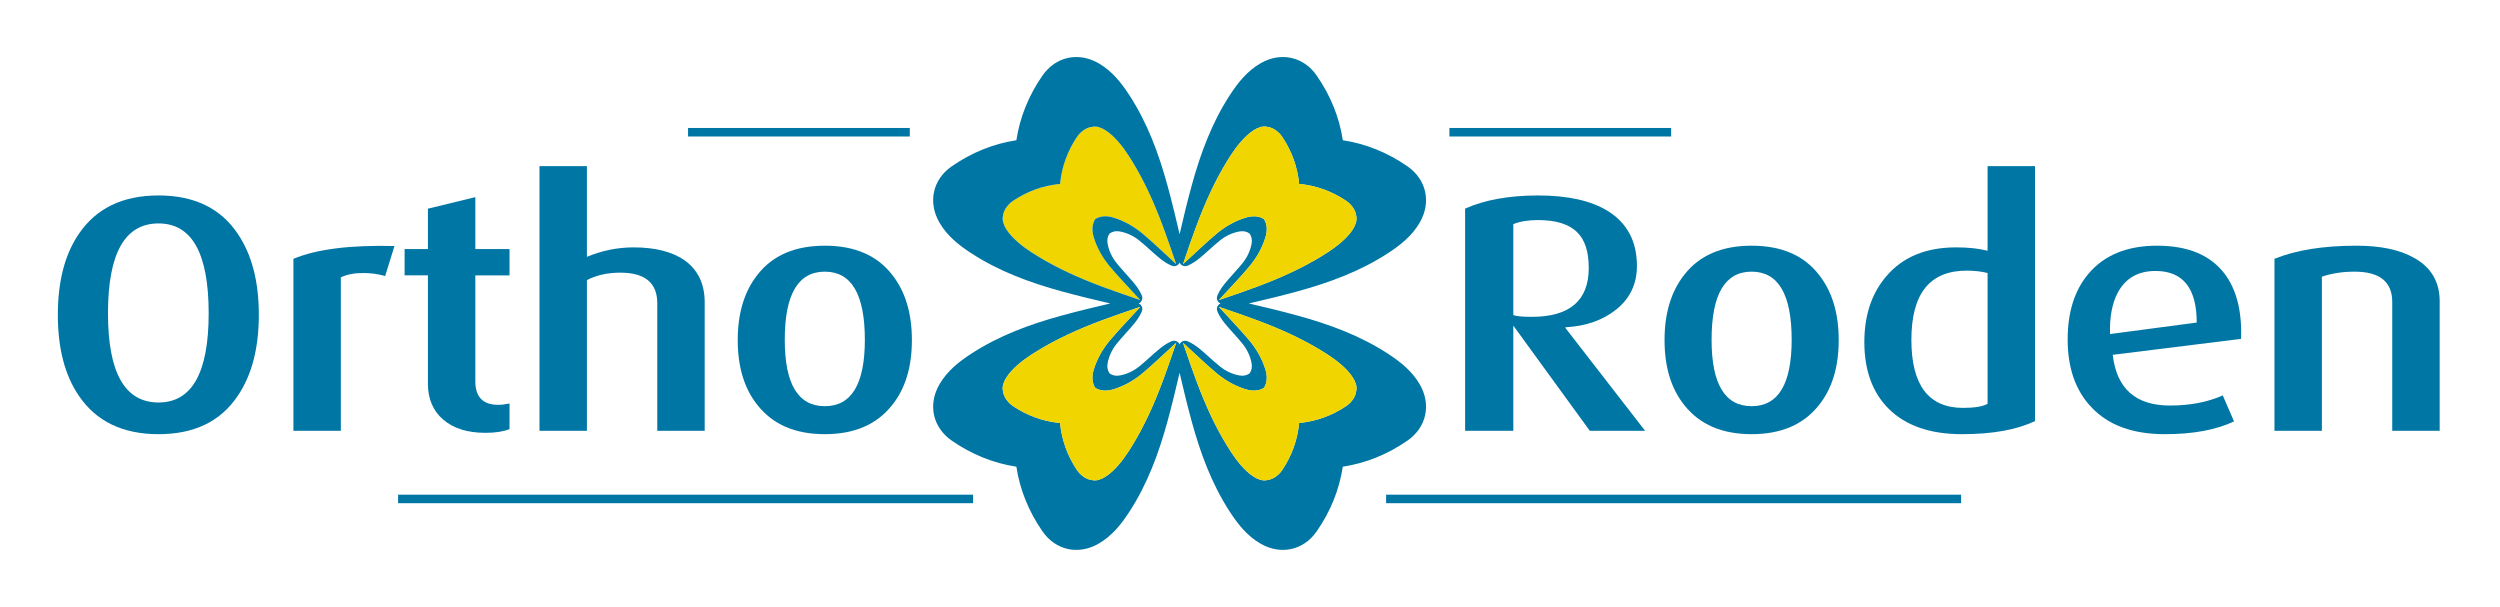 <?xml version="1.0" encoding="utf-8"?>
<!-- Generator: Adobe Illustrator 16.0.0, SVG Export Plug-In . SVG Version: 6.00 Build 0)  -->
<!DOCTYPE svg PUBLIC "-//W3C//DTD SVG 1.1//EN" "http://www.w3.org/Graphics/SVG/1.1/DTD/svg11.dtd">
<svg version="1.1" id="Laag_1" xmlns="http://www.w3.org/2000/svg" xmlns:xlink="http://www.w3.org/1999/xlink" x="0px" y="0px"
	 width="968.832px" height="235.065px" viewBox="0 0 968.832 235.065" enable-background="new 0 0 968.832 235.065"
	 xml:space="preserve">
<g>
	<path fill="#0076A4" d="M100.305,122.002c0,12.891-2.71,23.345-8.142,31.358c-6.624,9.933-16.868,14.897-30.729,14.897
		c-13.863,0-24.155-4.964-30.883-14.897c-5.42-7.925-8.136-18.378-8.136-31.358c0-12.982,2.716-23.435,8.136-31.364
		c6.729-9.93,17.021-14.893,30.883-14.893c13.861,0,24.104,4.963,30.729,14.893C97.594,98.655,100.305,109.109,100.305,122.002z
		 M80.865,121.413c0-23.216-6.476-34.827-19.431-34.827c-13.055,0-19.585,11.61-19.585,34.827c0,23.041,6.53,34.561,19.585,34.561
		C74.389,155.974,80.865,144.454,80.865,121.413z"/>
	<path fill="#0076A4" d="M152.872,95.342l-3.612,11.629c-2.713-0.782-5.525-1.172-8.439-1.172c-3.509,0-6.422,0.564-8.736,1.696
		v59.461h-18.376v-66.65C122.643,96.563,135.703,94.91,152.872,95.342z"/>
	<path fill="#0076A4" d="M197.463,166.297c-2.408,0.957-5.519,1.439-9.337,1.439c-6.927,0-12.376-1.699-16.338-5.094
		c-3.973-3.401-5.955-8.063-5.955-13.984v-41.946h-9.038V96.518h9.038V80.87l18.376-4.476v20.124h13.253v10.195h-13.253v41.058
		c0,6.082,2.959,9.116,8.89,9.116c1.2,0,2.662-0.17,4.364-0.52V166.297z"/>
	<path fill="#0076A4" d="M273.089,166.956h-18.375v-49.424c0-7.91-4.773-11.862-14.315-11.862c-4.921,0-9.236,0.95-12.953,2.866
		v58.42h-18.378V64.376h18.378v35.148c5.921-2.441,11.952-3.657,18.075-3.657c8.436,0,15.059,1.696,19.888,5.085
		c5.117,3.737,7.679,9.131,7.679,16.171V166.956z"/>
	<path fill="#0076A4" d="M353.387,131.8c0,10.451-2.562,18.864-7.678,25.217c-5.936,7.499-14.616,11.24-26.064,11.24
		c-11.455,0-20.143-3.741-26.065-11.24c-5.121-6.353-7.684-14.766-7.684-25.217c0-10.453,2.563-18.899,7.684-25.355
		c5.82-7.488,14.512-11.232,26.065-11.232c11.545,0,20.233,3.745,26.064,11.232C350.825,112.901,353.387,121.348,353.387,131.8z
		 M335.157,131.671c0-17.602-5.173-26.395-15.512-26.395c-10.348,0-15.523,8.792-15.523,26.395c0,17.161,5.175,25.742,15.523,25.742
		C329.983,157.414,335.157,148.832,335.157,131.671z"/>
	<path fill="#0076A4" d="M637.534,166.956h-21.432l-29.64-40.771v40.771h-18.679V80.838c7.63-3.396,17.074-5.093,28.32-5.093
		c11.451,0,20.438,2.008,26.97,6.007c7.531,4.704,11.291,11.808,11.291,21.304c0,6.876-2.61,12.457-7.83,16.725
		c-5.222,4.27-11.852,6.62-19.885,7.052v0.264L637.534,166.956z M615.695,103.837c0-6.274-1.466-10.845-4.396-13.719
		c-3.128-3.221-8.229-4.836-15.297-4.836c-3.735,0-6.913,0.525-9.54,1.566v35.281c1.314,0.436,3.685,0.66,7.119,0.66
		C608.316,122.789,615.695,116.47,615.695,103.837z"/>
	<path fill="#0076A4" d="M712.559,131.8c0,10.451-2.563,18.864-7.686,25.217c-5.927,7.499-14.61,11.24-26.062,11.24
		s-20.142-3.741-26.063-11.24c-5.122-6.353-7.684-14.766-7.684-25.217c0-10.453,2.562-18.899,7.684-25.355
		c5.826-7.488,14.512-11.232,26.063-11.232c11.548,0,20.237,3.745,26.062,11.232C709.996,112.901,712.559,121.348,712.559,131.8z
		 M694.328,131.671c0-17.602-5.172-26.395-15.516-26.395c-10.351,0-15.518,8.792-15.518,26.395c0,17.161,5.167,25.742,15.518,25.742
		C689.156,157.414,694.328,148.832,694.328,131.671z"/>
	<path fill="#0076A4" d="M788.63,163.162c-7.031,3.395-16.468,5.095-28.32,5.095c-12.358,0-21.843-3.31-28.478-9.935
		c-6.224-6.269-9.337-14.85-9.337-25.739c0-10.455,2.868-18.995,8.593-25.613c6.323-7.404,15.313-11.104,26.965-11.104
		c4.717,0,8.787,0.434,12.199,1.305V64.376h18.378V163.162z M770.252,156.498v-50.699c-2.408-0.611-5.121-0.918-8.137-0.918
		c-14.261,0-21.39,8.927-21.39,26.791c0,17.596,6.676,26.395,20.036,26.395C765.182,158.066,768.345,157.539,770.252,156.498z"/>
	<path fill="#0076A4" d="M868.481,131.326l-49.73,6.175c1.511,13.106,8.888,19.653,22.146,19.653c7.839,0,14.668-1.312,20.496-3.92
		l4.371,10.061c-6.927,3.307-15.873,4.964-26.813,4.964c-12.457,0-21.945-3.485-28.472-10.455
		c-6.133-6.44-9.193-15.202-9.193-26.264c0-10.537,2.657-18.983,7.983-25.35c6.131-7.319,15.021-10.976,26.672-10.976
		c11.853,0,20.537,3.578,26.062,10.728C866.724,112.138,868.877,120.598,868.481,131.326z M851.298,125.004
		c0-13.328-5.321-19.993-15.967-19.993c-6.733,0-11.601,2.788-14.61,8.363c-2.212,4.182-3.212,9.537-3.016,16.076L851.298,125.004z"
		/>
	<path fill="#0076A4" d="M945.456,166.956h-18.384v-49.921c0-7.841-4.87-11.758-14.61-11.758c-4.622,0-8.838,0.652-12.655,1.956
		v59.723H881.43v-66.65c8.332-3.396,18.929-5.093,31.784-5.093c9.339,0,16.772,1.566,22.299,4.706
		c6.629,3.657,9.942,9.275,9.942,16.856V166.956z"/>
</g>
<g>
	<g>
		<g>
			<rect x="266.642" y="49.592" fill-rule="evenodd" clip-rule="evenodd" fill="#0076A4" width="85.933" height="3.305"/>
		</g>
		<g>
			<rect x="154.275" y="191.702" fill-rule="evenodd" clip-rule="evenodd" fill="#0076A4" width="222.828" height="3.305"/>
		</g>
	</g>
	<g>
		<g>
			<rect x="561.691" y="49.592" fill-rule="evenodd" clip-rule="evenodd" fill="#0076A4" width="85.933" height="3.305"/>
		</g>
		<g>
			<rect x="537.162" y="191.702" fill-rule="evenodd" clip-rule="evenodd" fill="#0076A4" width="222.83" height="3.305"/>
		</g>
	</g>
</g>
<g>
	<path fill="none" d="M472.301,118.04c0.047-0.044,0.099-0.082,0.146-0.116c0.06-0.067,0.284-0.198,0.533-0.321
		c-0.247-0.124-0.473-0.252-0.533-0.322c-0.051-0.036-0.099-0.071-0.144-0.12c-0.062-0.058-0.114-0.122-0.152-0.183
		c-0.624-0.688-0.774-1.61-0.301-2.661c0.72-1.609,1.739-3.129,2.86-4.493c2.201-2.685,4.661-5.167,6.837-7.876
		c1.75-2.184,2.958-4.678,3.487-7.506c0.293-1.57-0.038-2.94-0.793-3.948c-1.01-0.757-2.376-1.088-3.95-0.791
		c-2.827,0.527-5.325,1.735-7.505,3.483c-2.711,2.174-5.19,4.639-7.878,6.839c-1.363,1.122-2.883,2.139-4.489,2.862
		c-1.052,0.471-1.978,0.32-2.662-0.303c-0.063-0.039-0.125-0.09-0.185-0.147c-0.047-0.049-0.084-0.097-0.116-0.148
		c-0.068-0.06-0.198-0.288-0.323-0.537c-0.125,0.249-0.254,0.475-0.322,0.535c-0.038,0.053-0.071,0.101-0.118,0.146
		c-0.06,0.062-0.125,0.112-0.187,0.149c-0.684,0.626-1.605,0.776-2.658,0.303c-1.608-0.722-3.128-1.739-4.491-2.859
		c-2.688-2.202-5.167-4.665-7.876-6.841c-2.184-1.746-4.682-2.954-7.506-3.485c-1.574-0.295-2.945,0.038-3.951,0.793
		c-0.757,1.009-1.086,2.378-0.792,3.948c0.529,2.829,1.737,5.327,3.487,7.506c2.176,2.713,4.637,5.192,6.839,7.876
		c1.122,1.363,2.139,2.885,2.86,4.491c0.473,1.053,0.322,1.978-0.303,2.661c-0.041,0.062-0.088,0.127-0.149,0.185
		c-0.047,0.048-0.098,0.084-0.146,0.116c-0.06,0.069-0.287,0.2-0.535,0.326c0.248,0.123,0.475,0.254,0.535,0.321
		c0.05,0.034,0.101,0.071,0.146,0.116c0.062,0.062,0.112,0.125,0.149,0.187c0.626,0.688,0.776,1.608,0.303,2.659
		c-0.722,1.612-1.739,3.13-2.862,4.493c-2.2,2.687-4.661,5.169-6.837,7.878c-1.748,2.182-2.954,4.679-3.485,7.506
		c-0.295,1.57,0.037,2.941,0.794,3.95c1.006,0.753,2.373,1.086,3.949,0.791c2.827-0.529,5.323-1.737,7.504-3.485
		c2.711-2.174,5.188-4.637,7.876-6.839c1.363-1.122,2.885-2.141,4.489-2.864c1.055-0.471,1.978-0.318,2.66,0.305
		c0.065,0.039,0.127,0.088,0.187,0.147c0.049,0.051,0.086,0.098,0.118,0.148c0.067,0.058,0.196,0.284,0.32,0.531
		c0.125-0.247,0.253-0.473,0.323-0.531c0.037-0.05,0.071-0.101,0.118-0.146c0.06-0.062,0.125-0.112,0.185-0.151
		c0.686-0.625,1.61-0.774,2.66-0.301c1.608,0.722,3.128,1.738,4.491,2.858c2.688,2.206,5.167,4.667,7.876,6.841
		c2.182,1.748,4.682,2.956,7.507,3.483c1.574,0.299,2.942-0.038,3.95-0.791c0.757-1.007,1.086-2.376,0.793-3.95
		c-0.529-2.827-1.737-5.325-3.487-7.504c-2.176-2.711-4.636-5.19-6.839-7.878c-1.12-1.361-2.139-2.883-2.86-4.491
		c-0.471-1.051-0.321-1.974,0.303-2.659C472.19,118.166,472.239,118.1,472.301,118.04z"/>
	<path fill="#F1D500" d="M441.572,116.169c0.107,0.036,0.213,0.069,0.318,0.103c-0.062-0.063-4.425-4.771-6.08-6.569
		c-1.866-2.034-3.795-4.136-5.611-6.297c-3.016-3.589-5.164-7.489-6.383-11.586c-0.768-2.578-0.557-4.941,0.503-6.751
		c0.088-0.099,0.178-0.192,0.279-0.278c1.81-1.06,4.173-1.271,6.751-0.505c4.096,1.219,7.994,3.369,11.584,6.385
		c2.163,1.815,4.263,3.743,6.296,5.61c1.801,1.655,6.51,6.016,6.57,6.083c-0.032-0.11-0.065-0.215-0.101-0.321
		c-0.017-0.065-0.037-0.127-0.06-0.189c-1.832-5.431-3.386-9.843-4.881-13.891c-3.735-10.084-7.551-18.181-12.004-25.467
		c-1.952-3.191-4.381-6.859-7.602-9.876c-0.892-0.836-1.78-1.53-2.64-2.077c-0.688-0.482-1.43-0.851-2.208-1.096
		c-0.065-0.021-0.137-0.06-0.198-0.081c-0.03-0.067-0.834-0.276-1.198-0.284c-0.677-0.097-1.303-0.06-1.875,0.099
		c-0.544,0.086-1.088,0.228-1.621,0.443c-0.694,0.284-1.322,0.671-1.881,1.129c-0.034,0.022-0.062,0.051-0.093,0.073
		c-0.036,0.026-0.062,0.054-0.096,0.084c-0.264,0.208-0.52,0.419-0.765,0.664c-0.452,0.453-0.873,0.972-1.252,1.533
		c-3.636,5.44-5.816,11.449-6.486,17.856l-0.019,0.186l0.114,0.114l-0.131,0.013l-0.01,0.129l-0.114-0.116l-0.189,0.021
		c-6.407,0.667-12.412,2.847-17.854,6.485c-0.563,0.378-1.081,0.798-1.533,1.253c-0.243,0.241-0.458,0.503-0.666,0.765
		c-0.028,0.032-0.054,0.06-0.081,0.093c-0.024,0.032-0.05,0.063-0.075,0.097c-0.458,0.559-0.845,1.184-1.127,1.879
		c-0.217,0.533-0.359,1.077-0.443,1.619c-0.163,0.574-0.2,1.2-0.101,1.875c0.007,0.367,0.219,1.17,0.286,1.202
		c0.019,0.062,0.058,0.129,0.08,0.194c0.243,0.78,0.611,1.522,1.094,2.208c0.546,0.864,1.24,1.752,2.077,2.644
		c3.018,3.22,6.686,5.65,9.877,7.602c7.288,4.451,15.381,8.267,25.467,12.004c4.044,1.494,8.46,3.047,13.889,4.881
		C441.447,116.133,441.509,116.15,441.572,116.169z"/>
	<path fill="#0076A4" d="M550.191,148.937c-2.96-5.101-7.398-8.649-12.222-11.803c-10.834-7.069-22.819-11.472-35.215-14.861
		c-6.219-1.703-12.487-3.219-18.767-4.672c6.282-1.453,12.548-2.967,18.763-4.67c12.397-3.39,24.387-7.792,35.217-14.861
		c4.825-3.152,9.264-6.704,12.222-11.802c4.526-7.794,2.688-16.662-4.777-21.827c-7.692-5.327-16.061-8.724-25.023-10.094
		c-1.369-8.96-4.768-17.329-10.092-25.024c-5.166-7.465-14.033-9.301-21.829-4.775c-5.099,2.958-8.649,7.394-11.801,12.219
		c-7.069,10.834-11.472,22.82-14.865,35.215c-1.7,6.218-3.217,12.485-4.668,18.767c-1.453-6.282-2.97-12.549-4.672-18.765
		c-3.392-12.397-7.794-24.387-14.863-35.215c-3.15-4.827-6.699-9.264-11.801-12.221c-7.796-4.524-16.664-2.69-21.827,4.775
		c-5.325,7.697-8.722,16.063-10.094,25.024c-8.959,1.371-17.329,4.77-25.022,10.094c-7.467,5.164-9.303,14.033-4.777,21.827
		c2.96,5.098,7.395,8.65,12.218,11.802c10.834,7.067,22.82,11.472,35.217,14.863c6.217,1.699,12.483,3.217,18.763,4.67
		c-6.279,1.454-12.545,2.969-18.76,4.67c-12.397,3.392-24.385,7.792-35.217,14.863c-4.827,3.152-9.264,6.702-12.22,11.801
		c-4.526,7.796-2.692,16.663,4.775,21.829c7.695,5.326,16.063,8.724,25.028,10.096c1.367,8.957,4.766,17.327,10.088,25.019
		c5.164,7.469,14.035,9.305,21.829,4.778c5.098-2.958,8.649-7.396,11.803-12.22c7.067-10.832,11.47-22.821,14.863-35.217
		c1.699-6.214,3.217-12.481,4.669-18.761c1.452,6.28,2.968,12.545,4.669,18.757c3.393,12.399,7.794,24.389,14.865,35.217
		c3.15,4.828,6.699,9.266,11.799,12.222c7.798,4.524,16.665,2.69,21.829-4.776c5.324-7.695,8.723-16.062,10.092-25.022
		c8.963-1.37,17.329-4.768,25.022-10.092C552.877,165.6,554.715,156.733,550.191,148.937z M471.848,120.886
		c0.722,1.608,1.741,3.13,2.86,4.491c2.203,2.688,4.663,5.167,6.839,7.878c1.75,2.18,2.958,4.678,3.487,7.504
		c0.293,1.574-0.036,2.943-0.793,3.95c-1.008,0.753-2.376,1.09-3.95,0.791c-2.825-0.527-5.325-1.735-7.507-3.483
		c-2.709-2.174-5.188-4.635-7.876-6.841c-1.363-1.12-2.883-2.137-4.491-2.858c-1.05-0.473-1.974-0.324-2.66,0.301
		c-0.06,0.039-0.125,0.09-0.185,0.151c-0.047,0.045-0.081,0.096-0.118,0.146c-0.069,0.058-0.198,0.284-0.323,0.531
		c-0.124-0.247-0.253-0.473-0.32-0.531c-0.032-0.05-0.069-0.097-0.118-0.148c-0.06-0.06-0.122-0.108-0.187-0.147
		c-0.682-0.623-1.605-0.776-2.66-0.305c-1.604,0.724-3.126,1.742-4.489,2.864c-2.688,2.202-5.166,4.665-7.876,6.839
		c-2.182,1.748-4.678,2.956-7.504,3.485c-1.576,0.295-2.943-0.038-3.949-0.791c-0.757-1.009-1.09-2.38-0.794-3.95
		c0.531-2.827,1.737-5.325,3.485-7.506c2.176-2.709,4.637-5.192,6.837-7.878c1.124-1.363,2.141-2.881,2.862-4.493
		c0.473-1.051,0.323-1.971-0.303-2.659c-0.038-0.062-0.088-0.125-0.149-0.187c-0.045-0.044-0.096-0.082-0.146-0.116
		c-0.06-0.067-0.287-0.198-0.535-0.321c0.248-0.125,0.475-0.256,0.535-0.326c0.048-0.032,0.099-0.067,0.146-0.116
		c0.062-0.058,0.108-0.124,0.149-0.185c0.625-0.683,0.776-1.608,0.303-2.661c-0.722-1.606-1.739-3.127-2.86-4.491
		c-2.202-2.685-4.663-5.164-6.839-7.876c-1.75-2.18-2.958-4.678-3.487-7.506c-0.293-1.57,0.036-2.939,0.792-3.948
		c1.006-0.755,2.376-1.088,3.951-0.793c2.825,0.531,5.323,1.739,7.506,3.485c2.709,2.176,5.188,4.639,7.876,6.841
		c1.363,1.12,2.883,2.137,4.491,2.859c1.053,0.473,1.974,0.323,2.658-0.303c0.062-0.037,0.127-0.088,0.187-0.149
		c0.047-0.045,0.081-0.093,0.118-0.146c0.068-0.06,0.198-0.286,0.322-0.535c0.125,0.249,0.254,0.477,0.323,0.537
		c0.032,0.051,0.069,0.099,0.116,0.148c0.06,0.058,0.122,0.108,0.185,0.147c0.684,0.623,1.61,0.774,2.662,0.303
		c1.606-0.723,3.126-1.74,4.489-2.862c2.688-2.2,5.167-4.665,7.878-6.839c2.18-1.748,4.678-2.956,7.505-3.483
		c1.574-0.297,2.94,0.034,3.95,0.791c0.755,1.008,1.086,2.378,0.793,3.948c-0.529,2.829-1.737,5.323-3.487,7.506
		c-2.176,2.709-4.636,5.192-6.837,7.876c-1.122,1.363-2.141,2.883-2.86,4.493c-0.473,1.051-0.323,1.973,0.301,2.661
		c0.038,0.062,0.09,0.125,0.152,0.183c0.045,0.048,0.093,0.084,0.144,0.12c0.06,0.069,0.286,0.198,0.533,0.322
		c-0.249,0.123-0.473,0.254-0.533,0.321c-0.047,0.034-0.099,0.071-0.146,0.116c-0.062,0.06-0.11,0.125-0.15,0.187
		C471.527,118.912,471.377,119.835,471.848,120.886z M458.565,102.042c0.021-0.063,0.038-0.127,0.058-0.189
		c1.838-5.431,3.389-9.845,4.885-13.891c3.735-10.084,7.551-18.181,12.002-25.469c1.954-3.189,4.38-6.858,7.604-9.875
		c0.892-0.836,1.778-1.53,2.64-2.076c0.688-0.484,1.43-0.854,2.21-1.097c0.063-0.019,0.134-0.06,0.192-0.081
		c0.035-0.065,0.836-0.276,1.202-0.284c0.677-0.097,1.301-0.062,1.875,0.101c0.544,0.084,1.086,0.226,1.621,0.441
		c0.695,0.284,1.319,0.671,1.881,1.127c0.029,0.024,0.06,0.053,0.093,0.075c0.036,0.03,0.063,0.054,0.096,0.082
		c0.26,0.209,0.521,0.422,0.763,0.664c0.454,0.455,0.875,0.974,1.255,1.535c3.636,5.44,5.816,11.449,6.483,17.856l0.022,0.187
		l-0.114,0.114l0.129,0.007l0.01,0.133l0.114-0.116l0.188,0.021c6.407,0.667,12.412,2.847,17.854,6.485
		c0.561,0.378,1.081,0.8,1.531,1.253c0.247,0.245,0.456,0.503,0.665,0.763c0.03,0.034,0.057,0.063,0.083,0.099
		c0.022,0.03,0.048,0.06,0.074,0.093c0.46,0.557,0.845,1.184,1.128,1.877c0.217,0.535,0.36,1.079,0.442,1.623
		c0.161,0.57,0.2,1.198,0.102,1.875c-0.008,0.367-0.219,1.168-0.286,1.198c-0.019,0.064-0.059,0.133-0.079,0.198
		c-0.243,0.778-0.613,1.52-1.094,2.206c-0.549,0.864-1.243,1.748-2.08,2.642c-3.016,3.221-6.684,5.649-9.877,7.602
		c-7.286,4.453-15.381,8.269-25.47,12.002c-4.042,1.498-8.456,3.049-13.889,4.883c-0.06,0.022-0.124,0.041-0.189,0.06
		c-0.106,0.036-0.211,0.067-0.316,0.103c0.065-0.062,4.425-4.771,6.078-6.573c1.87-2.03,3.795-4.128,5.61-6.293
		c3.016-3.591,5.166-7.489,6.385-11.586c0.769-2.576,0.557-4.941-0.503-6.751c-0.088-0.101-0.18-0.188-0.278-0.278
		c-1.811-1.06-4.175-1.271-6.751-0.505c-4.094,1.219-7.998,3.369-11.587,6.385c-2.159,1.817-4.259,3.745-6.295,5.61
		c-1.798,1.655-6.506,6.016-6.57,6.082C458.498,102.253,458.531,102.149,458.565,102.042z M402.025,99.225
		c-3.191-1.952-6.859-4.382-9.877-7.602c-0.837-0.892-1.531-1.78-2.077-2.644c-0.482-0.686-0.851-1.428-1.094-2.208
		c-0.022-0.065-0.062-0.132-0.08-0.194c-0.067-0.032-0.279-0.835-0.286-1.202c-0.099-0.675-0.062-1.301,0.101-1.875
		c0.084-0.542,0.226-1.086,0.443-1.619c0.282-0.695,0.669-1.32,1.127-1.879c0.024-0.034,0.05-0.065,0.075-0.097
		c0.026-0.034,0.052-0.062,0.081-0.093c0.208-0.262,0.422-0.524,0.666-0.765c0.452-0.455,0.97-0.875,1.533-1.253
		c5.442-3.638,11.448-5.818,17.854-6.485l0.189-0.021l0.114,0.116l0.01-0.129l0.131-0.013l-0.114-0.114l0.019-0.186
		c0.669-6.407,2.85-12.416,6.486-17.856c0.379-0.561,0.8-1.081,1.252-1.533c0.245-0.245,0.501-0.456,0.765-0.664
		c0.034-0.03,0.06-0.058,0.096-0.084c0.032-0.022,0.06-0.051,0.093-0.073c0.559-0.458,1.187-0.845,1.881-1.129
		c0.533-0.215,1.077-0.357,1.621-0.443c0.572-0.159,1.199-0.196,1.875-0.099c0.364,0.008,1.168,0.217,1.198,0.284
		c0.062,0.021,0.133,0.06,0.198,0.081c0.778,0.245,1.52,0.613,2.208,1.096c0.86,0.547,1.748,1.241,2.64,2.077
		c3.221,3.017,5.65,6.686,7.602,9.876c4.453,7.286,8.269,15.383,12.004,25.467c1.496,4.048,3.049,8.46,4.881,13.891
		c0.022,0.062,0.043,0.124,0.06,0.189c0.036,0.106,0.069,0.211,0.101,0.321c-0.06-0.067-4.769-4.429-6.57-6.083
		c-2.034-1.868-4.133-3.795-6.296-5.61c-3.59-3.016-7.488-5.166-11.584-6.385c-2.578-0.767-4.941-0.555-6.751,0.505
		c-0.101,0.086-0.191,0.179-0.279,0.278c-1.06,1.81-1.271,4.173-0.503,6.751c1.219,4.097,3.367,7.997,6.383,11.586
		c1.815,2.161,3.745,4.263,5.611,6.297c1.654,1.798,6.018,6.506,6.08,6.569c-0.104-0.034-0.211-0.067-0.318-0.103
		c-0.063-0.019-0.125-0.036-0.19-0.058c-5.429-1.834-9.845-3.388-13.889-4.881C417.406,107.492,409.313,103.676,402.025,99.225z
		 M455.701,133.163c-0.019,0.063-0.035,0.129-0.058,0.187c-1.838,5.431-3.388,9.847-4.885,13.891
		c-3.734,10.086-7.549,18.181-12.003,25.469c-1.954,3.189-4.38,6.859-7.602,9.877c-0.894,0.836-1.778,1.529-2.642,2.077
		c-0.688,0.484-1.43,0.853-2.21,1.092c-0.063,0.022-0.131,0.063-0.194,0.082c-0.032,0.067-0.834,0.276-1.2,0.288
		c-0.675,0.095-1.303,0.06-1.874-0.103c-0.546-0.085-1.088-0.227-1.623-0.441c-0.694-0.282-1.32-0.672-1.881-1.132
		c-0.03-0.023-0.06-0.052-0.093-0.07c-0.034-0.026-0.062-0.055-0.094-0.083c-0.26-0.209-0.523-0.422-0.765-0.665
		c-0.454-0.454-0.875-0.973-1.252-1.533c-3.638-5.44-5.818-11.449-6.486-17.854l-0.021-0.187l0.114-0.116l-0.127-0.009l-0.011-0.131
		l-0.116,0.116l-0.187-0.019c-6.409-0.671-12.414-2.851-17.854-6.489c-0.561-0.377-1.083-0.798-1.533-1.25
		c-0.245-0.245-0.455-0.503-0.664-0.765c-0.03-0.032-0.058-0.06-0.084-0.095c-0.022-0.032-0.048-0.065-0.073-0.093
		c-0.46-0.559-0.847-1.188-1.129-1.881c-0.217-0.535-0.359-1.079-0.443-1.621c-0.159-0.572-0.198-1.2-0.101-1.875
		c0.007-0.368,0.221-1.168,0.288-1.2c0.017-0.062,0.055-0.131,0.077-0.196c0.245-0.778,0.613-1.52,1.097-2.208
		c0.55-0.86,1.24-1.75,2.077-2.642c3.016-3.222,6.686-5.648,9.879-7.598c7.286-4.457,15.379-8.273,25.467-12.006
		c4.044-1.496,8.456-3.049,13.891-4.881c0.06-0.022,0.124-0.043,0.189-0.06c0.105-0.035,0.211-0.069,0.318-0.099
		c-0.069,0.06-4.429,4.766-6.08,6.568c-1.868,2.032-3.797,4.132-5.612,6.295c-3.016,3.589-5.166,7.49-6.383,11.584
		c-0.77,2.576-0.559,4.943,0.505,6.755c0.084,0.099,0.18,0.187,0.275,0.274c1.81,1.062,4.175,1.271,6.753,0.505
		c4.096-1.219,7.996-3.367,11.585-6.381c2.163-1.819,4.259-3.747,6.295-5.614c1.799-1.654,6.506-6.016,6.57-6.08
		C455.768,132.95,455.736,133.057,455.701,133.163z M525.553,151.704c-0.084,0.542-0.226,1.088-0.442,1.619
		c-0.283,0.695-0.668,1.322-1.13,1.883c-0.022,0.028-0.05,0.062-0.072,0.093c-0.026,0.032-0.053,0.062-0.081,0.094
		c-0.207,0.264-0.424,0.521-0.665,0.763c-0.452,0.454-0.971,0.877-1.535,1.254c-5.44,3.638-11.445,5.818-17.854,6.485l-0.187,0.021
		l-0.114-0.114l-0.012,0.129l-0.129,0.011l0.114,0.116l-0.021,0.187c-0.667,6.405-2.848,12.412-6.483,17.851
		c-0.38,0.564-0.803,1.083-1.255,1.533c-0.243,0.247-0.499,0.458-0.763,0.666c-0.033,0.031-0.062,0.058-0.096,0.082
		c-0.033,0.022-0.062,0.051-0.093,0.074c-0.562,0.46-1.189,0.846-1.881,1.13c-0.533,0.217-1.079,0.358-1.621,0.443
		c-0.572,0.158-1.198,0.196-1.875,0.101c-0.366-0.01-1.169-0.219-1.198-0.286c-0.063-0.019-0.133-0.06-0.2-0.078
		c-0.776-0.247-1.519-0.613-2.206-1.1c-0.86-0.546-1.75-1.237-2.642-2.077c-3.219-3.014-5.648-6.684-7.602-9.877
		c-4.452-7.284-8.267-15.381-12.002-25.467c-1.496-4.044-3.051-8.458-4.883-13.889c-0.021-0.062-0.04-0.124-0.06-0.189
		c-0.034-0.106-0.067-0.213-0.101-0.319c0.062,0.065,4.771,4.425,6.572,6.082c2.034,1.868,4.134,3.795,6.297,5.611
		c3.587,3.016,7.487,5.166,11.583,6.384c2.579,0.767,4.941,0.555,6.751-0.505c0.101-0.088,0.188-0.181,0.278-0.276
		c1.06-1.812,1.271-4.173,0.503-6.753c-1.219-4.096-3.369-7.995-6.383-11.588c-1.815-2.159-3.745-4.259-5.612-6.293
		c-1.655-1.8-6.017-6.506-6.078-6.569c0.104,0.03,0.211,0.067,0.316,0.099c0.065,0.021,0.129,0.037,0.191,0.06
		c5.431,1.832,9.847,3.388,13.891,4.883c10.085,3.735,18.18,7.551,25.468,12.004c3.191,1.952,6.859,4.382,9.875,7.602
		c0.837,0.892,1.531,1.778,2.077,2.642c0.483,0.686,0.853,1.43,1.096,2.208c0.021,0.065,0.062,0.133,0.08,0.196
		c0.065,0.032,0.276,0.833,0.286,1.198C525.753,150.503,525.716,151.128,525.553,151.704z"/>
	<path fill="#F1D500" d="M525.369,148.628c-0.019-0.063-0.059-0.131-0.08-0.196c-0.243-0.778-0.612-1.522-1.096-2.208
		c-0.546-0.864-1.24-1.75-2.077-2.642c-3.016-3.22-6.684-5.65-9.875-7.602c-7.288-4.453-15.383-8.269-25.468-12.004
		c-4.044-1.496-8.46-3.051-13.891-4.883c-0.062-0.022-0.125-0.039-0.191-0.06c-0.104-0.032-0.211-0.069-0.316-0.099
		c0.062,0.063,4.423,4.769,6.078,6.569c1.868,2.034,3.797,4.134,5.612,6.293c3.014,3.593,5.164,7.492,6.383,11.588
		c0.769,2.58,0.557,4.941-0.503,6.753c-0.09,0.095-0.178,0.188-0.278,0.276c-1.811,1.06-4.173,1.271-6.751,0.505
		c-4.096-1.219-7.996-3.369-11.583-6.384c-2.163-1.815-4.263-3.743-6.297-5.611c-1.8-1.656-6.51-6.016-6.572-6.082
		c0.034,0.106,0.067,0.213,0.101,0.319c0.021,0.065,0.039,0.127,0.06,0.189c1.832,5.431,3.387,9.845,4.883,13.889
		c3.735,10.086,7.551,18.183,12.002,25.467c1.954,3.193,4.382,6.863,7.602,9.877c0.892,0.84,1.782,1.531,2.642,2.077
		c0.688,0.486,1.43,0.853,2.206,1.1c0.067,0.019,0.138,0.06,0.2,0.078c0.029,0.067,0.832,0.276,1.198,0.286
		c0.677,0.096,1.303,0.058,1.875-0.101c0.542-0.085,1.088-0.227,1.621-0.443c0.691-0.284,1.319-0.67,1.881-1.13
		c0.031-0.023,0.06-0.052,0.093-0.074c0.034-0.024,0.063-0.051,0.096-0.082c0.264-0.208,0.52-0.419,0.763-0.666
		c0.452-0.45,0.875-0.969,1.255-1.533c3.636-5.438,5.816-11.445,6.483-17.851l0.021-0.187l-0.114-0.116l0.129-0.011l0.012-0.129
		l0.114,0.114l0.187-0.021c6.409-0.667,12.414-2.847,17.854-6.485c0.564-0.377,1.083-0.8,1.535-1.254
		c0.241-0.241,0.458-0.499,0.665-0.763c0.028-0.032,0.055-0.062,0.081-0.094c0.022-0.032,0.05-0.065,0.072-0.093
		c0.462-0.561,0.847-1.188,1.13-1.883c0.217-0.531,0.358-1.077,0.442-1.619c0.163-0.576,0.2-1.2,0.102-1.877
		C525.645,149.462,525.434,148.66,525.369,148.628z"/>
	<path fill="#F1D500" d="M442.937,144.538c-3.589,3.014-7.489,5.162-11.585,6.381c-2.578,0.767-4.943,0.557-6.753-0.505
		c-0.095-0.088-0.191-0.176-0.275-0.274c-1.063-1.812-1.275-4.179-0.505-6.755c1.217-4.094,3.367-7.995,6.383-11.584
		c1.815-2.163,3.745-4.263,5.612-6.295c1.651-1.802,6.011-6.508,6.08-6.568c-0.106,0.03-0.213,0.064-0.318,0.099
		c-0.065,0.017-0.129,0.038-0.189,0.06c-5.435,1.832-9.847,3.386-13.891,4.881c-10.088,3.733-18.182,7.549-25.467,12.006
		c-3.193,1.95-6.863,4.376-9.879,7.598c-0.837,0.892-1.527,1.782-2.077,2.642c-0.484,0.688-0.853,1.43-1.097,2.208
		c-0.022,0.065-0.06,0.134-0.077,0.196c-0.067,0.032-0.28,0.832-0.288,1.2c-0.097,0.675-0.058,1.303,0.101,1.875
		c0.084,0.542,0.226,1.086,0.443,1.621c0.282,0.693,0.669,1.322,1.129,1.881c0.024,0.028,0.05,0.062,0.073,0.093
		c0.026,0.036,0.054,0.063,0.084,0.095c0.209,0.262,0.419,0.52,0.664,0.765c0.45,0.452,0.972,0.873,1.533,1.25
		c5.44,3.638,11.446,5.818,17.854,6.489l0.187,0.019l0.116-0.116l0.011,0.131l0.127,0.009l-0.114,0.116l0.021,0.187
		c0.667,6.405,2.848,12.414,6.486,17.854c0.377,0.561,0.798,1.079,1.252,1.533c0.241,0.243,0.505,0.456,0.765,0.665
		c0.032,0.028,0.06,0.057,0.094,0.083c0.033,0.019,0.063,0.047,0.093,0.07c0.561,0.46,1.187,0.85,1.881,1.132
		c0.535,0.215,1.077,0.356,1.623,0.441c0.57,0.162,1.198,0.197,1.874,0.103c0.366-0.012,1.168-0.221,1.2-0.288
		c0.063-0.019,0.131-0.06,0.194-0.082c0.78-0.239,1.522-0.607,2.21-1.092c0.864-0.548,1.748-1.241,2.642-2.077
		c3.221-3.018,5.648-6.688,7.602-9.877c4.454-7.288,8.269-15.383,12.003-25.469c1.498-4.044,3.047-8.46,4.885-13.891
		c0.022-0.058,0.039-0.124,0.058-0.187c0.036-0.106,0.067-0.213,0.101-0.319c-0.063,0.063-4.771,4.425-6.57,6.08
		C447.196,140.791,445.1,142.719,442.937,144.538z"/>
	<path fill="#F1D500" d="M471.329,90.67c3.589-3.016,7.493-5.166,11.587-6.385c2.577-0.767,4.941-0.555,6.751,0.505
		c0.099,0.09,0.19,0.178,0.278,0.278c1.06,1.81,1.271,4.175,0.503,6.751c-1.219,4.097-3.369,7.995-6.385,11.586
		c-1.815,2.165-3.741,4.263-5.61,6.293c-1.653,1.802-6.013,6.512-6.078,6.573c0.104-0.035,0.209-0.067,0.316-0.103
		c0.065-0.019,0.129-0.038,0.189-0.06c5.433-1.834,9.847-3.386,13.889-4.883c10.089-3.733,18.184-7.549,25.47-12.002
		c3.193-1.952,6.861-4.38,9.877-7.602c0.837-0.894,1.531-1.778,2.08-2.642c0.48-0.686,0.851-1.428,1.094-2.206
		c0.021-0.065,0.061-0.134,0.079-0.198c0.067-0.03,0.278-0.832,0.286-1.198c0.099-0.677,0.06-1.305-0.102-1.875
		c-0.082-0.544-0.226-1.088-0.442-1.623c-0.283-0.693-0.668-1.32-1.128-1.877c-0.026-0.034-0.052-0.063-0.074-0.093
		c-0.026-0.036-0.053-0.065-0.083-0.099c-0.209-0.26-0.418-0.518-0.665-0.763c-0.45-0.453-0.971-0.875-1.531-1.253
		c-5.442-3.638-11.447-5.818-17.854-6.485l-0.188-0.021l-0.114,0.116l-0.01-0.133l-0.129-0.007l0.114-0.114l-0.022-0.187
		c-0.667-6.407-2.848-12.416-6.483-17.856c-0.38-0.561-0.801-1.081-1.255-1.535c-0.241-0.241-0.503-0.454-0.763-0.664
		c-0.032-0.028-0.06-0.052-0.096-0.082c-0.033-0.022-0.063-0.051-0.093-0.075c-0.562-0.456-1.186-0.843-1.881-1.127
		c-0.535-0.215-1.077-0.357-1.621-0.441c-0.574-0.163-1.198-0.198-1.875-0.101c-0.366,0.008-1.167,0.219-1.202,0.284
		c-0.059,0.021-0.129,0.062-0.192,0.081c-0.78,0.243-1.522,0.613-2.21,1.097c-0.862,0.546-1.748,1.24-2.64,2.076
		c-3.223,3.017-5.65,6.686-7.604,9.875c-4.452,7.288-8.267,15.385-12.002,25.469c-1.496,4.046-3.047,8.46-4.885,13.891
		c-0.021,0.062-0.038,0.125-0.058,0.189c-0.034,0.106-0.067,0.211-0.101,0.32c0.064-0.066,4.771-4.427,6.57-6.082
		C467.07,94.415,469.169,92.487,471.329,90.67z"/>
</g>
</svg>
